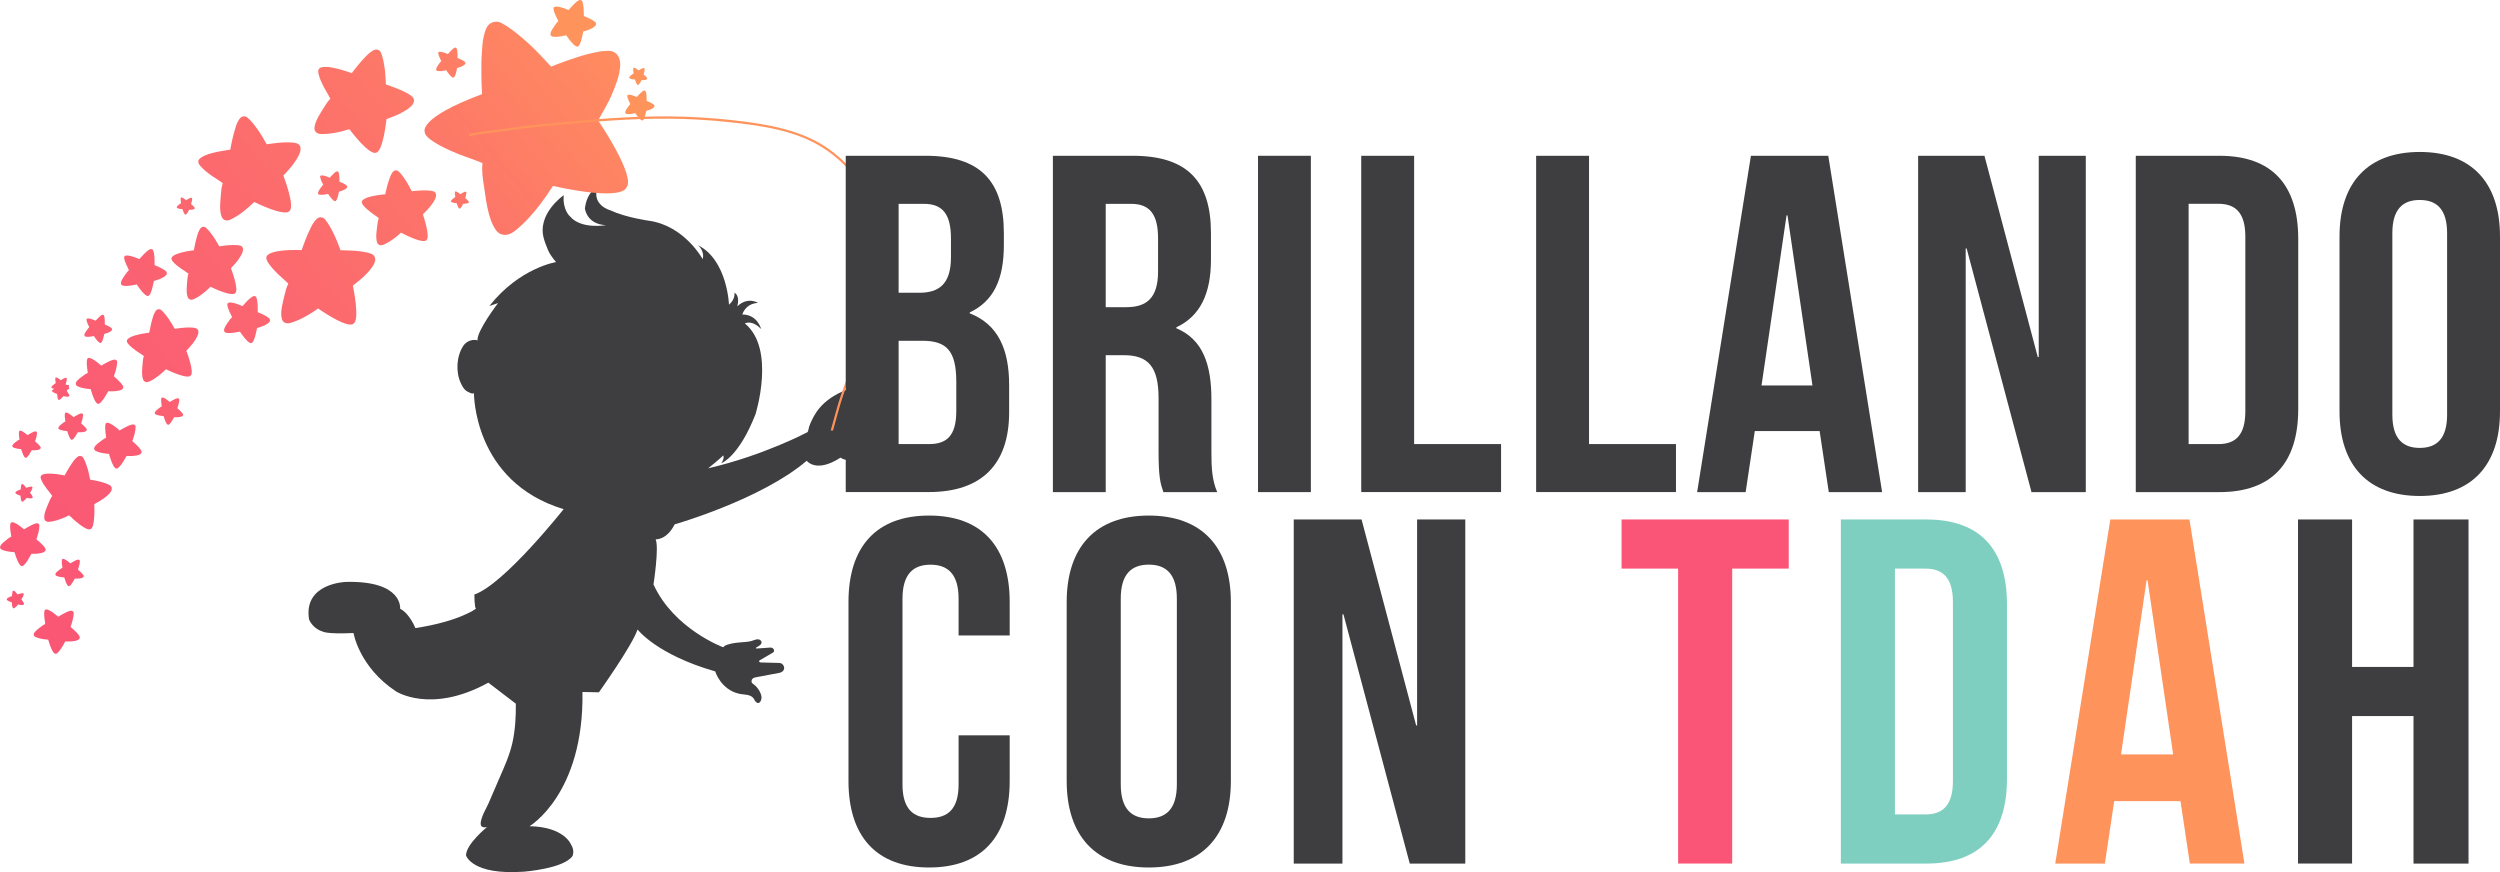 <?xml version="1.0" encoding="utf-8"?>
<!-- Generator: Adobe Illustrator 23.0.0, SVG Export Plug-In . SVG Version: 6.00 Build 0)  -->
<svg version="1.1" id="Capa_1" xmlns="http://www.w3.org/2000/svg" xmlns:xlink="http://www.w3.org/1999/xlink" x="0px" y="0px"
	 viewBox="0 0 445.68 155.46" style="enable-background:new 0 0 445.68 155.46;" xml:space="preserve">
<style type="text/css">
	.st0{fill:#FF935C;}
	.st1{fill:#3E3D40;}
	.st2{fill:url(#SVGID_1_);}
	.st3{fill:url(#SVGID_2_);}
	.st4{fill:url(#SVGID_3_);}
	.st5{fill:url(#SVGID_4_);}
	.st6{fill:url(#SVGID_5_);}
	.st7{fill:url(#SVGID_6_);}
	.st8{fill:url(#SVGID_7_);}
	.st9{fill:url(#SVGID_8_);}
	.st10{fill:url(#SVGID_9_);}
	.st11{fill:url(#SVGID_10_);}
	.st12{fill:url(#SVGID_11_);}
	.st13{fill:url(#SVGID_12_);}
	.st14{fill:url(#SVGID_13_);}
	.st15{fill:url(#SVGID_14_);}
	.st16{fill:url(#SVGID_15_);}
	.st17{fill:url(#SVGID_16_);}
	.st18{fill:url(#SVGID_17_);}
	.st19{fill:url(#SVGID_18_);}
	.st20{fill:url(#SVGID_19_);}
	.st21{fill:url(#SVGID_20_);}
	.st22{fill:url(#SVGID_21_);}
	.st23{fill:url(#SVGID_22_);}
	.st24{fill:url(#SVGID_23_);}
	.st25{fill:url(#SVGID_24_);}
	.st26{fill:url(#SVGID_25_);}
	.st27{fill:url(#SVGID_26_);}
	.st28{fill:#FA5477;}
	.st29{fill:#7ECFC0;}
</style>
<g>
	<path class="st0" d="M113.86,12.56c0.03-0.02,0.05-0.03,0.08-0.05c0.06-0.04,0.13-0.08,0.19-0.12c0.08-0.05,0.17-0.1,0.25-0.14
		c0.08-0.04,0.16-0.08,0.25-0.1c0.07-0.02,0.16-0.05,0.23,0c0.04,0.03,0.07,0.08,0.07,0.13c0,0.15-0.02,0.29-0.05,0.43
		c-0.01,0.04-0.02,0.09-0.03,0.13c-0.03,0.12-0.07,0.25-0.11,0.37c0,0.01-0.02,0.05-0.02,0.05c0.02,0.02,0.05,0.04,0.07,0.06
		c0.06,0.05,0.11,0.09,0.17,0.14c0.07,0.06,0.14,0.12,0.2,0.19c0.07,0.07,0.14,0.15,0.19,0.23c0.01,0.02,0.02,0.05,0.03,0.08
		c0.01,0.09-0.06,0.16-0.13,0.2c-0.07,0.03-0.15,0.06-0.22,0.07c-0.08,0.02-0.17,0.03-0.25,0.04c-0.12,0.01-0.24,0.01-0.35,0.01
		c-0.02,0-0.03,0-0.05,0c0,0-0.46,0.94-0.68,0.87c0,0-0.19,0.06-0.51-0.97c-0.11,0-0.22-0.01-0.33-0.03
		c-0.19-0.03-0.37-0.07-0.55-0.14c-0.1-0.04-0.17-0.14-0.12-0.25c0.05-0.11,0.14-0.2,0.23-0.28c0.08-0.07,0.17-0.14,0.26-0.21
		c0.09-0.07,0.18-0.14,0.28-0.19c0.01,0-0.05-0.35-0.06-0.37c-0.02-0.16-0.04-0.32-0.02-0.48c0-0.04,0.02-0.11,0.06-0.14
		C112.94,12.09,113.07,11.89,113.86,12.56z"/>
	<path class="st0" d="M101.37,1.79c0.05-0.06,0.1-0.12,0.16-0.19c0.13-0.15,0.26-0.29,0.39-0.44c0.17-0.18,0.34-0.36,0.52-0.53
		c0.17-0.15,0.34-0.33,0.53-0.45c0.16-0.1,0.37-0.24,0.57-0.17c0.12,0.04,0.23,0.14,0.28,0.26c0.12,0.36,0.17,0.73,0.21,1.11
		c0.01,0.11,0.02,0.23,0.03,0.34c0.02,0.33,0.02,0.66,0.02,1c0,0.01-0.01,0.13,0,0.14c0.07,0.03,0.15,0.06,0.22,0.09
		c0.18,0.07,0.36,0.15,0.53,0.23c0.22,0.1,0.43,0.2,0.64,0.32c0.22,0.13,0.45,0.26,0.64,0.43c0.05,0.05,0.09,0.1,0.12,0.16
		c0.1,0.22-0.02,0.44-0.18,0.59c-0.15,0.14-0.32,0.25-0.5,0.35c-0.19,0.1-0.39,0.2-0.6,0.28c-0.28,0.11-0.58,0.2-0.87,0.29
		c-0.04,0.01-0.08,0.03-0.12,0.04c0,0-0.42,2.69-1.02,2.66c0,0-0.43,0.29-2.01-2.01c-0.28,0.07-0.56,0.13-0.84,0.18
		c-0.49,0.08-0.98,0.13-1.47,0.08c-0.29-0.03-0.52-0.22-0.49-0.52c0.04-0.31,0.2-0.62,0.36-0.88c0.15-0.24,0.32-0.47,0.48-0.71
		c0.17-0.24,0.34-0.49,0.56-0.68c0.02-0.01-0.4-0.83-0.43-0.89c-0.17-0.37-0.34-0.76-0.41-1.16c-0.02-0.1-0.05-0.3,0.04-0.38
		C98.73,1.34,98.89,0.75,101.37,1.79z"/>
	<path class="st1" d="M98.83,46.36c0.04,0.05,0.08,0.09,0.12,0.14c0.03,0.03,0.16,0.22,0.2,0.22c0,0-6.52,1-11.91,7.83l1.55-0.52
		c0,0-3.85,5-3.67,6.72c-0.02-0.23-0.8-0.14-0.9-0.13c-0.67,0.1-1.26,0.47-1.63,1.04c-1.22,1.86-1.38,4.63-0.44,6.64
		c0.21,0.46,0.49,0.99,0.91,1.34c0.16,0.13,1.42,0.85,1.43,0.35c0,0-0.2,15.88,15.99,20.78c0,0-10.59,13.38-15.91,15.22
		c0,0,0,2.26,0.27,2.53c0,0-2.95,2.26-10.79,3.45c0,0-1-2.57-2.72-3.45c0,0,0.57-5.02-9.65-4.78c0,0-7.66,0.19-6.58,6.7
		c0,0,0.61,1.61,2.41,2.14c0,0,0.57,0.5,5.51,0.27c0,0,1,6.05,7.54,10.38c0,0,6.2,4.13,16.5-1.53l4.9,3.75
		c0.02,2.3-0.1,4.62-0.59,6.87c-0.49,2.24-1.43,4.33-2.35,6.42c-0.64,1.46-1.27,2.92-1.89,4.39c-0.37,0.86-0.89,1.66-1.19,2.56
		c-0.37,1.11-0.54,2.06,1.04,1.74c0.19-0.04-0.19,0.04-0.19,0.04s-3.71,3.02-3.71,5.02c0,0,1,3.56,10.29,2.91
		c0,0,7.12-0.53,8.69-2.79c0,0,0.46-0.96-0.27-2.07c0,0-1.19-3.14-7.39-3.25c0,0,9.72-5.72,9.44-23.93l2.93,0.06
		c0,0,5.97-8.38,6.89-11.2c0,0,3.39,4.48,13.84,7.47c0,0,0.98,3.22,4.23,3.98c0.96,0.23,2.24,0.02,2.74,1.05
		c0.38,0.77,1.04,0.91,1.27-0.14c0.09-0.39-0.1-0.88-0.26-1.22c-0.2-0.43-0.52-0.83-0.86-1.15c-0.28-0.26-0.73-0.41-0.63-0.87
		c0.09-0.43,0.39-0.53,0.77-0.6l4.25-0.8c0,0,0.86-0.19,0.78-0.94c0,0-0.08-0.86-1.03-0.82l-3.14-0.08c0,0-0.63-0.15-0.08-0.44
		l2.13-1.25c0,0,0.52-0.19,0.25-0.67c-0.22-0.4-0.71-0.29-1.09-0.26c-0.42,0.03-0.85,0.06-1.28,0.09c-0.11,0.01-0.22,0.01-0.33,0.02
		c0,0-0.98,0.13-0.17-0.29c0.25-0.13,0.55-0.32,0.67-0.58c0.15-0.32-0.12-0.67-0.44-0.73c-0.46-0.09-0.92,0.18-1.34,0.29
		c-0.61,0.15-1.22,0.18-1.84,0.23c-0.8,0.06-1.64,0.16-2.4,0.41c-0.17,0.06-0.34,0.12-0.49,0.21c-0.03,0.02-0.3,0.25-0.29,0.26
		c0,0-8.79-3.24-12.42-11.2c0,0,1.03-6.62,0.38-8.04c0,0,1.97,0.17,3.39-2.67c0,0,15.39-4.39,23.55-11.34c0,0,1.65,2.28,6.01-0.55
		c0.01,0,0.45,0.23,0.49,0.25c1.03,0.43,1.86-0.08,2.64-0.74c1-0.85,1.9-1.95,2.36-3.19c0.13-0.37,0.2-0.98-0.07-1.32
		c-0.13-0.16-0.31-0.3-0.5-0.38c-0.21-0.09-0.79-0.18-0.98-0.03c0,0,3.94-3.12,0.75-4.25c0.09,0.03,0.37-0.17,0.44-0.21
		c0.32-0.18,0.65-0.37,0.94-0.59c0.4-0.3,0.98-1.04,0.68-1.56c-0.71-1.25-2.4-1.02-3.58-0.77c-1,0.21-1.91,0.6-2.83,1.01
		c-0.03,0.01-0.05,0.02-0.08,0.03c-1.79,0.81-3.38,1.94-4.51,3.57c-0.37,0.54-0.69,1.12-0.96,1.72c-0.14,0.31-0.27,0.63-0.38,0.96
		c-0.05,0.14-0.17,0.9-0.28,0.95c0,0-7.73,4.13-17.72,6.45c0,0,1.97-1.57,2.7-2.3c0,0,0.27,0.5-0.35,1.4c0,0,3.1-1.09,6.09-8.73
		c0,0,3.68-11.66-1.89-16.19c0,0,1.18-0.76,2.9,0.99c0,0-0.65-2.6-3.35-2.59c0,0,0.48-1.95,2.8-2.07c0,0-1.81-1.18-3.71,0.62
		c0,0,0.59-1.8-0.5-2.45c0,0,0.23,1.13-0.97,2.15c0,0-0.28-7.94-5.5-10.59c0,0,1.21,1.03,0.81,2.47c0,0-3.22-5.93-9.53-6.84
		c0,0-4.09-0.54-6.97-1.88c0,0-3.33-0.88-2.26-4.1c0,0-1.82,0.63-2.24,3.77c0,0,0.29,2.85,3.77,2.99c0,0-4.42,0.8-6.41-1.55
		c0,0-1.36-1.11-1.13-3.79c0,0-4.92,3.37-3.5,7.89c0.08,0.3,0.19,0.59,0.3,0.89c0.24,0.64,0.48,1.28,0.85,1.85
		c0.17,0.26,0.34,0.51,0.53,0.75C98.71,46.23,98.77,46.3,98.83,46.36z"/>
	<g>
		<linearGradient id="SVGID_1_" gradientUnits="userSpaceOnUse" x1="107.585" y1="-11.889" x2="-44.705" y2="115.388">
			<stop  offset="0" style="stop-color:#FF935C"/>
			<stop  offset="0.032" style="stop-color:#FF8F5E"/>
			<stop  offset="0.257" style="stop-color:#FD7569"/>
			<stop  offset="0.49" style="stop-color:#FB6371"/>
			<stop  offset="0.732" style="stop-color:#FA5875"/>
			<stop  offset="1" style="stop-color:#FA5477"/>
		</linearGradient>
		<path class="st2" d="M78.06,12.67c0.32,0.03,0.63,0.01,0.94-0.04c0.18-0.03,0.36-0.07,0.54-0.11c1,1.48,1.28,1.3,1.28,1.3
			c0.38,0.02,0.67-1.7,0.67-1.7c0.03-0.01,0.05-0.02,0.08-0.02c0.19-0.06,0.38-0.11,0.56-0.18c0.13-0.05,0.26-0.12,0.38-0.18
			c0.12-0.06,0.23-0.13,0.32-0.22c0.1-0.09,0.18-0.24,0.12-0.38c-0.02-0.04-0.04-0.08-0.08-0.11c-0.12-0.11-0.27-0.2-0.41-0.28
			c-0.13-0.08-0.27-0.14-0.41-0.21c-0.11-0.05-0.23-0.1-0.34-0.15c-0.05-0.02-0.09-0.04-0.14-0.06c0,0,0-0.08,0-0.09
			c0-0.21,0.01-0.43,0-0.64c0-0.07-0.01-0.15-0.02-0.22c-0.02-0.24-0.05-0.48-0.13-0.71c-0.03-0.08-0.1-0.14-0.17-0.17
			c-0.13-0.04-0.26,0.04-0.37,0.11c-0.13,0.08-0.24,0.19-0.34,0.29c-0.12,0.1-0.23,0.22-0.34,0.34c-0.09,0.09-0.17,0.18-0.25,0.28
			c-0.03,0.04-0.07,0.08-0.1,0.12c-1.58-0.68-1.69-0.31-1.69-0.31c-0.05,0.06-0.04,0.18-0.02,0.25c0.04,0.26,0.15,0.51,0.26,0.75
			c0.02,0.04,0.28,0.56,0.27,0.57c-0.14,0.12-0.26,0.28-0.37,0.43c-0.1,0.15-0.21,0.29-0.31,0.45c-0.1,0.17-0.21,0.36-0.24,0.56
			C77.73,12.53,77.87,12.65,78.06,12.67z"/>
		<linearGradient id="SVGID_2_" gradientUnits="userSpaceOnUse" x1="115.097" y1="-2.898" x2="-37.187" y2="124.373">
			<stop  offset="0" style="stop-color:#FF935C"/>
			<stop  offset="0.032" style="stop-color:#FF8F5E"/>
			<stop  offset="0.257" style="stop-color:#FD7569"/>
			<stop  offset="0.49" style="stop-color:#FB6371"/>
			<stop  offset="0.732" style="stop-color:#FA5875"/>
			<stop  offset="1" style="stop-color:#FA5477"/>
		</linearGradient>
		<path class="st3" d="M47.99,56.75c-0.19-0.18-0.42-0.31-0.64-0.44c-0.21-0.12-0.43-0.22-0.64-0.33c-0.18-0.08-0.35-0.16-0.53-0.23
			c-0.07-0.03-0.15-0.06-0.23-0.09c-0.01,0,0-0.12,0-0.14c0-0.33,0.01-0.67-0.01-1c0-0.12-0.02-0.23-0.02-0.35
			c-0.04-0.38-0.08-0.76-0.2-1.12c-0.04-0.12-0.15-0.22-0.27-0.26c-0.2-0.07-0.41,0.07-0.58,0.17c-0.2,0.12-0.37,0.3-0.54,0.45
			c-0.19,0.16-0.36,0.35-0.53,0.53c-0.14,0.14-0.27,0.29-0.4,0.44c-0.05,0.06-0.11,0.12-0.16,0.19c-2.49-1.07-2.66-0.48-2.66-0.48
			c-0.08,0.09-0.06,0.28-0.04,0.39c0.07,0.4,0.24,0.8,0.41,1.18c0.03,0.06,0.44,0.88,0.42,0.89c-0.23,0.19-0.4,0.44-0.57,0.68
			c-0.16,0.23-0.34,0.46-0.49,0.71c-0.17,0.26-0.33,0.57-0.37,0.88c-0.04,0.3,0.19,0.5,0.49,0.53c0.5,0.05,0.99,0.01,1.48-0.07
			c0.28-0.04,0.57-0.1,0.85-0.17c1.57,2.33,2.01,2.05,2.01,2.05c0.6,0.03,1.05-2.68,1.05-2.68c0.04-0.01,0.08-0.02,0.12-0.04
			c0.29-0.09,0.59-0.17,0.88-0.29c0.21-0.08,0.4-0.18,0.6-0.28c0.18-0.09,0.35-0.21,0.5-0.35c0.16-0.15,0.29-0.37,0.19-0.59
			C48.08,56.85,48.04,56.79,47.99,56.75z"/>
		<linearGradient id="SVGID_3_" gradientUnits="userSpaceOnUse" x1="103.421" y1="-16.875" x2="-48.868" y2="110.401">
			<stop  offset="0" style="stop-color:#FF935C"/>
			<stop  offset="0.032" style="stop-color:#FF8F5E"/>
			<stop  offset="0.257" style="stop-color:#FD7569"/>
			<stop  offset="0.49" style="stop-color:#FB6371"/>
			<stop  offset="0.732" style="stop-color:#FA5875"/>
			<stop  offset="1" style="stop-color:#FA5477"/>
		</linearGradient>
		<path class="st4" d="M22.04,50.95c0.5,0.05,0.99,0.01,1.48-0.07c0.28-0.04,0.57-0.1,0.85-0.17c1.57,2.33,2.01,2.05,2.01,2.05
			c0.6,0.03,1.05-2.67,1.05-2.67c0.04-0.01,0.08-0.02,0.12-0.04c0.29-0.09,0.59-0.17,0.88-0.29c0.21-0.08,0.4-0.18,0.6-0.28
			c0.18-0.09,0.35-0.21,0.5-0.35c0.16-0.15,0.29-0.37,0.19-0.6c-0.03-0.06-0.07-0.12-0.12-0.17c-0.19-0.18-0.42-0.31-0.64-0.44
			c-0.21-0.12-0.42-0.22-0.64-0.33c-0.18-0.08-0.35-0.16-0.53-0.23c-0.07-0.03-0.15-0.06-0.23-0.09c-0.01,0,0-0.12,0-0.13
			c0-0.33,0.01-0.67-0.01-1c0-0.11-0.02-0.23-0.02-0.35c-0.04-0.38-0.08-0.75-0.2-1.12c-0.04-0.12-0.15-0.22-0.27-0.26
			c-0.2-0.07-0.41,0.07-0.58,0.17c-0.2,0.12-0.37,0.3-0.54,0.45c-0.19,0.16-0.36,0.35-0.53,0.53c-0.14,0.14-0.27,0.29-0.4,0.44
			c-0.05,0.06-0.11,0.12-0.16,0.19c-2.49-1.07-2.66-0.48-2.66-0.48c-0.08,0.09-0.06,0.28-0.04,0.39c0.07,0.4,0.24,0.8,0.41,1.18
			c0.03,0.06,0.44,0.88,0.42,0.89c-0.23,0.19-0.41,0.44-0.57,0.68c-0.16,0.23-0.34,0.46-0.49,0.71c-0.16,0.27-0.33,0.57-0.37,0.88
			C21.52,50.73,21.75,50.92,22.04,50.95z"/>
		<linearGradient id="SVGID_4_" gradientUnits="userSpaceOnUse" x1="109.784" y1="-9.263" x2="-42.509" y2="118.016">
			<stop  offset="0" style="stop-color:#FF935C"/>
			<stop  offset="0.032" style="stop-color:#FF8F5E"/>
			<stop  offset="0.257" style="stop-color:#FD7569"/>
			<stop  offset="0.49" style="stop-color:#FB6371"/>
			<stop  offset="0.732" style="stop-color:#FA5875"/>
			<stop  offset="1" style="stop-color:#FA5477"/>
		</linearGradient>
		<path class="st5" d="M56.93,33.83c-0.1,0.17-0.21,0.36-0.24,0.56c-0.02,0.19,0.12,0.31,0.31,0.33c0.32,0.03,0.63,0,0.94-0.05
			c0.18-0.03,0.36-0.06,0.54-0.11c1,1.48,1.28,1.3,1.28,1.3c0.38,0.02,0.67-1.7,0.67-1.7c0.03-0.01,0.05-0.02,0.08-0.02
			c0.19-0.06,0.38-0.11,0.56-0.18c0.13-0.05,0.26-0.11,0.38-0.18c0.12-0.06,0.22-0.13,0.32-0.22c0.1-0.09,0.18-0.24,0.12-0.38
			c-0.02-0.04-0.04-0.07-0.08-0.1c-0.12-0.11-0.27-0.2-0.41-0.28c-0.13-0.08-0.27-0.14-0.41-0.21c-0.11-0.05-0.23-0.1-0.34-0.15
			c-0.05-0.02-0.1-0.04-0.14-0.06c0,0,0-0.08,0-0.09c0-0.21,0-0.43,0-0.64c0-0.07-0.01-0.15-0.02-0.22
			c-0.02-0.24-0.05-0.48-0.13-0.71c-0.03-0.08-0.1-0.14-0.17-0.17c-0.13-0.04-0.26,0.04-0.37,0.11c-0.13,0.08-0.23,0.19-0.34,0.29
			c-0.12,0.1-0.23,0.22-0.33,0.33c-0.09,0.09-0.17,0.19-0.25,0.28c-0.03,0.04-0.07,0.08-0.1,0.12c-1.58-0.68-1.69-0.31-1.69-0.31
			c-0.05,0.06-0.04,0.18-0.02,0.25c0.04,0.26,0.15,0.51,0.26,0.75c0.02,0.04,0.28,0.56,0.27,0.57c-0.15,0.12-0.26,0.28-0.36,0.43
			C57.14,33.53,57.03,33.68,56.93,33.83z"/>
		<linearGradient id="SVGID_5_" gradientUnits="userSpaceOnUse" x1="120.346" y1="3.377" x2="-31.947" y2="130.655">
			<stop  offset="0" style="stop-color:#FF935C"/>
			<stop  offset="0.032" style="stop-color:#FF8F5E"/>
			<stop  offset="0.257" style="stop-color:#FD7569"/>
			<stop  offset="0.49" style="stop-color:#FB6371"/>
			<stop  offset="0.732" style="stop-color:#FA5875"/>
			<stop  offset="1" style="stop-color:#FA5477"/>
		</linearGradient>
		<path class="st6" d="M83.37,35.7c-0.06-0.07-0.13-0.13-0.2-0.19c-0.05-0.05-0.11-0.1-0.17-0.14c-0.02-0.02-0.05-0.04-0.07-0.06
			c0,0,0.01-0.04,0.02-0.05c0.04-0.12,0.08-0.24,0.11-0.37c0.01-0.04,0.02-0.09,0.03-0.13c0.03-0.14,0.05-0.29,0.05-0.43
			c0-0.05-0.03-0.1-0.07-0.13c-0.07-0.05-0.16-0.02-0.23,0c-0.09,0.02-0.17,0.07-0.25,0.11c-0.08,0.04-0.17,0.09-0.25,0.14
			c-0.06,0.04-0.13,0.08-0.19,0.12c-0.03,0.02-0.05,0.03-0.08,0.05c-0.8-0.67-0.92-0.47-0.92-0.47c-0.04,0.02-0.05,0.1-0.06,0.14
			c-0.02,0.15,0,0.32,0.02,0.47c0,0.02,0.07,0.37,0.06,0.37c-0.11,0.05-0.2,0.12-0.28,0.19c-0.09,0.07-0.17,0.13-0.26,0.21
			c-0.09,0.08-0.18,0.17-0.23,0.28c-0.05,0.11,0.02,0.2,0.12,0.24c0.18,0.07,0.36,0.11,0.55,0.14c0.11,0.01,0.22,0.02,0.33,0.03
			c0.32,1.03,0.51,0.97,0.51,0.97c0.21,0.08,0.68-0.87,0.68-0.87c0.02,0,0.03,0,0.05,0c0.12,0,0.24,0,0.35-0.01
			c0.09-0.01,0.17-0.02,0.25-0.04c0.08-0.01,0.15-0.04,0.22-0.07c0.07-0.04,0.15-0.11,0.13-0.2c0-0.03-0.01-0.05-0.03-0.08
			C83.51,35.85,83.44,35.77,83.37,35.7z"/>
		<linearGradient id="SVGID_6_" gradientUnits="userSpaceOnUse" x1="100.778" y1="-20.023" x2="-51.497" y2="107.24">
			<stop  offset="0" style="stop-color:#FF935C"/>
			<stop  offset="0.032" style="stop-color:#FF8F5E"/>
			<stop  offset="0.257" style="stop-color:#FD7569"/>
			<stop  offset="0.49" style="stop-color:#FB6371"/>
			<stop  offset="0.732" style="stop-color:#FA5875"/>
			<stop  offset="1" style="stop-color:#FA5477"/>
		</linearGradient>
		<path class="st7" d="M31.65,37.12c0.18,0.07,0.36,0.11,0.55,0.14c0.11,0.02,0.22,0.02,0.33,0.03c0.32,1.03,0.51,0.97,0.51,0.97
			c0.22,0.08,0.68-0.86,0.68-0.86c0.02,0,0.03,0,0.05,0c0.11,0,0.23,0,0.35-0.01c0.09-0.01,0.17-0.02,0.25-0.04
			c0.08-0.01,0.15-0.04,0.22-0.07c0.08-0.04,0.15-0.1,0.13-0.2c0-0.03-0.01-0.05-0.03-0.07c-0.05-0.08-0.12-0.16-0.19-0.23
			c-0.06-0.07-0.13-0.13-0.2-0.19c-0.06-0.05-0.11-0.1-0.17-0.15c-0.02-0.02-0.05-0.04-0.07-0.06c0,0,0.01-0.05,0.01-0.05
			c0.04-0.12,0.08-0.24,0.11-0.37c0.01-0.04,0.02-0.09,0.03-0.13c0.03-0.14,0.05-0.29,0.05-0.43c0-0.05-0.03-0.1-0.07-0.13
			c-0.07-0.05-0.16-0.02-0.23,0c-0.09,0.02-0.17,0.07-0.25,0.11c-0.08,0.04-0.17,0.09-0.25,0.14c-0.06,0.04-0.13,0.08-0.19,0.12
			c-0.03,0.02-0.05,0.03-0.08,0.05c-0.8-0.67-0.92-0.47-0.92-0.47c-0.04,0.02-0.05,0.1-0.06,0.14c-0.02,0.16,0,0.32,0.02,0.48
			c0,0.02,0.06,0.37,0.06,0.37c-0.1,0.05-0.2,0.12-0.28,0.19c-0.09,0.07-0.17,0.13-0.26,0.21c-0.09,0.08-0.18,0.17-0.23,0.28
			C31.48,36.99,31.55,37.08,31.65,37.12z"/>
		<linearGradient id="SVGID_7_" gradientUnits="userSpaceOnUse" x1="105.097" y1="-14.861" x2="-47.184" y2="112.408">
			<stop  offset="0" style="stop-color:#FF935C"/>
			<stop  offset="0.032" style="stop-color:#FF8F5E"/>
			<stop  offset="0.257" style="stop-color:#FD7569"/>
			<stop  offset="0.49" style="stop-color:#FB6371"/>
			<stop  offset="0.732" style="stop-color:#FA5875"/>
			<stop  offset="1" style="stop-color:#FA5477"/>
		</linearGradient>
		<path class="st8" d="M15.33,60.03c0.3,0.03,0.59,0.01,0.89-0.03c0.17-0.03,0.34-0.06,0.51-0.1c0.93,1.41,1.2,1.24,1.2,1.24
			c0.36,0.02,0.65-1.6,0.65-1.6c0.03-0.01,0.05-0.02,0.07-0.02c0.18-0.05,0.36-0.1,0.53-0.17c0.12-0.05,0.24-0.11,0.36-0.17
			c0.11-0.05,0.21-0.12,0.3-0.21c0.1-0.09,0.17-0.22,0.12-0.36c-0.02-0.04-0.04-0.07-0.07-0.1c-0.11-0.11-0.25-0.19-0.38-0.27
			c-0.12-0.07-0.26-0.13-0.38-0.2c-0.11-0.05-0.21-0.1-0.32-0.14c-0.04-0.02-0.09-0.04-0.13-0.06c0,0,0-0.07,0-0.08
			c0-0.2,0.01-0.4,0-0.6c0-0.07-0.01-0.14-0.01-0.21c-0.02-0.23-0.05-0.46-0.12-0.67c-0.02-0.08-0.09-0.13-0.16-0.16
			c-0.12-0.04-0.25,0.04-0.35,0.1c-0.12,0.07-0.22,0.18-0.33,0.27c-0.11,0.1-0.22,0.21-0.32,0.31c-0.08,0.08-0.17,0.17-0.24,0.26
			c-0.03,0.04-0.07,0.07-0.1,0.11c-1.49-0.66-1.59-0.31-1.59-0.31c-0.05,0.05-0.04,0.17-0.03,0.23c0.04,0.24,0.14,0.48,0.24,0.71
			c0.02,0.04,0.26,0.53,0.25,0.54c-0.14,0.12-0.25,0.26-0.35,0.41c-0.1,0.14-0.2,0.28-0.3,0.42c-0.1,0.16-0.2,0.34-0.23,0.53
			C15.02,59.89,15.16,60.01,15.33,60.03z"/>
		<linearGradient id="SVGID_8_" gradientUnits="userSpaceOnUse" x1="117.478" y1="-0.053" x2="-34.808" y2="127.22">
			<stop  offset="0" style="stop-color:#FF935C"/>
			<stop  offset="0.032" style="stop-color:#FF8F5E"/>
			<stop  offset="0.257" style="stop-color:#FD7569"/>
			<stop  offset="0.49" style="stop-color:#FB6371"/>
			<stop  offset="0.732" style="stop-color:#FA5875"/>
			<stop  offset="1" style="stop-color:#FA5477"/>
		</linearGradient>
		<path class="st9" d="M32.29,73.4c-0.1-0.11-0.2-0.2-0.31-0.3c-0.08-0.08-0.17-0.16-0.26-0.23c-0.04-0.03-0.08-0.06-0.11-0.09
			c0,0,0.02-0.07,0.03-0.08c0.06-0.19,0.13-0.38,0.18-0.58c0.02-0.07,0.03-0.13,0.05-0.2c0.05-0.22,0.09-0.45,0.09-0.68
			c0-0.08-0.05-0.16-0.11-0.2c-0.11-0.08-0.25-0.03-0.36-0.01c-0.14,0.03-0.26,0.1-0.39,0.16c-0.14,0.06-0.27,0.13-0.4,0.21
			c-0.1,0.06-0.21,0.12-0.31,0.18c-0.04,0.03-0.08,0.05-0.13,0.08c-1.23-1.07-1.43-0.76-1.43-0.76c-0.06,0.03-0.09,0.15-0.09,0.21
			c-0.03,0.24-0.01,0.5,0.02,0.75c0,0.04,0.09,0.58,0.08,0.59c-0.17,0.07-0.31,0.18-0.45,0.29c-0.14,0.11-0.28,0.21-0.41,0.32
			c-0.14,0.12-0.29,0.27-0.37,0.44c-0.08,0.17,0.02,0.32,0.18,0.39c0.28,0.12,0.56,0.19,0.86,0.23c0.17,0.03,0.35,0.05,0.52,0.06
			c0.47,1.62,0.78,1.54,0.78,1.54c0.34,0.13,1.09-1.34,1.09-1.34c0.03,0,0.05,0,0.08,0c0.18,0,0.37,0.01,0.56,0
			c0.13-0.01,0.26-0.03,0.4-0.05c0.12-0.02,0.24-0.05,0.35-0.11c0.12-0.06,0.23-0.16,0.22-0.31c0-0.04-0.02-0.08-0.04-0.12
			C32.5,73.63,32.39,73.51,32.29,73.4z"/>
		<linearGradient id="SVGID_9_" gradientUnits="userSpaceOnUse" x1="111.744" y1="-6.913" x2="-40.541" y2="120.36">
			<stop  offset="0" style="stop-color:#FF935C"/>
			<stop  offset="0.032" style="stop-color:#FF8F5E"/>
			<stop  offset="0.257" style="stop-color:#FD7569"/>
			<stop  offset="0.49" style="stop-color:#FB6371"/>
			<stop  offset="0.732" style="stop-color:#FA5875"/>
			<stop  offset="1" style="stop-color:#FA5477"/>
		</linearGradient>
		<path class="st10" d="M11.65,73.58c-0.07,0.04-0.09,0.15-0.09,0.21c-0.03,0.24-0.01,0.5,0.02,0.75c0.01,0.04,0.09,0.59,0.08,0.59
			c-0.17,0.07-0.31,0.18-0.45,0.29c-0.14,0.11-0.28,0.2-0.41,0.32c-0.14,0.12-0.29,0.27-0.37,0.44c-0.08,0.17,0.02,0.32,0.18,0.39
			c0.28,0.12,0.56,0.18,0.86,0.23c0.17,0.03,0.34,0.05,0.52,0.06c0.47,1.62,0.78,1.54,0.78,1.54c0.34,0.13,1.09-1.34,1.09-1.34
			c0.02,0,0.05,0,0.08,0c0.18,0,0.37,0.01,0.56,0c0.13-0.01,0.26-0.03,0.4-0.05c0.12-0.02,0.24-0.05,0.35-0.11
			c0.12-0.06,0.23-0.16,0.22-0.31c-0.01-0.04-0.02-0.08-0.04-0.12c-0.08-0.14-0.18-0.25-0.29-0.37c-0.1-0.11-0.2-0.2-0.31-0.3
			c-0.08-0.08-0.18-0.16-0.26-0.23c-0.04-0.03-0.07-0.06-0.11-0.09c0,0,0.02-0.07,0.03-0.08c0.06-0.19,0.13-0.38,0.18-0.58
			c0.02-0.07,0.03-0.13,0.05-0.2c0.05-0.22,0.09-0.45,0.09-0.68c0-0.08-0.05-0.16-0.11-0.2c-0.11-0.07-0.25-0.03-0.36-0.01
			c-0.14,0.03-0.27,0.1-0.39,0.16c-0.14,0.06-0.27,0.13-0.4,0.21c-0.11,0.06-0.21,0.12-0.31,0.18c-0.04,0.02-0.08,0.05-0.12,0.08
			C11.85,73.28,11.65,73.58,11.65,73.58z"/>
		<linearGradient id="SVGID_10_" gradientUnits="userSpaceOnUse" x1="109.958" y1="-9.053" x2="-42.33" y2="118.222">
			<stop  offset="0" style="stop-color:#FF935C"/>
			<stop  offset="0.032" style="stop-color:#FF8F5E"/>
			<stop  offset="0.257" style="stop-color:#FD7569"/>
			<stop  offset="0.49" style="stop-color:#FB6371"/>
			<stop  offset="0.732" style="stop-color:#FA5875"/>
			<stop  offset="1" style="stop-color:#FA5477"/>
		</linearGradient>
		<path class="st11" d="M2.4,79.78c0.28,0.12,0.56,0.19,0.86,0.23c0.17,0.03,0.34,0.05,0.52,0.06c0.47,1.62,0.78,1.54,0.78,1.54
			c0.34,0.13,1.09-1.34,1.09-1.34c0.02,0,0.05,0,0.08,0c0.19,0,0.37,0.01,0.56,0c0.13-0.01,0.27-0.03,0.4-0.05
			c0.12-0.02,0.24-0.05,0.35-0.11c0.12-0.06,0.23-0.16,0.22-0.31c0-0.04-0.02-0.08-0.04-0.12c-0.08-0.14-0.18-0.26-0.29-0.37
			c-0.1-0.11-0.2-0.2-0.31-0.3c-0.09-0.08-0.17-0.15-0.26-0.23c-0.04-0.03-0.08-0.06-0.11-0.09c0,0,0.02-0.07,0.03-0.08
			c0.06-0.19,0.13-0.38,0.18-0.58c0.02-0.07,0.03-0.13,0.05-0.2c0.05-0.22,0.09-0.45,0.09-0.68c0-0.08-0.05-0.15-0.11-0.2
			c-0.1-0.08-0.25-0.03-0.36-0.01c-0.13,0.03-0.26,0.1-0.39,0.16c-0.14,0.06-0.27,0.14-0.4,0.21c-0.1,0.06-0.21,0.12-0.31,0.18
			c-0.04,0.03-0.09,0.05-0.13,0.08c-1.23-1.07-1.43-0.76-1.43-0.76c-0.06,0.04-0.09,0.15-0.09,0.21c-0.03,0.24-0.01,0.5,0.02,0.75
			c0,0.04,0.09,0.58,0.08,0.59C3.29,78.42,3.14,78.53,3,78.64c-0.14,0.11-0.28,0.21-0.41,0.32c-0.14,0.12-0.3,0.27-0.38,0.44
			C2.14,79.56,2.24,79.71,2.4,79.78z"/>
		<linearGradient id="SVGID_11_" gradientUnits="userSpaceOnUse" x1="124.35" y1="8.172" x2="-27.934" y2="135.444">
			<stop  offset="0" style="stop-color:#FF935C"/>
			<stop  offset="0.032" style="stop-color:#FF8F5E"/>
			<stop  offset="0.257" style="stop-color:#FD7569"/>
			<stop  offset="0.49" style="stop-color:#FB6371"/>
			<stop  offset="0.732" style="stop-color:#FA5875"/>
			<stop  offset="1" style="stop-color:#FA5477"/>
		</linearGradient>
		<path class="st12" d="M14.57,102.17c-0.1-0.11-0.2-0.21-0.31-0.3c-0.08-0.08-0.17-0.16-0.26-0.23c-0.04-0.03-0.07-0.06-0.11-0.09
			c0,0,0.02-0.07,0.03-0.08c0.06-0.19,0.13-0.38,0.18-0.58c0.02-0.07,0.03-0.13,0.05-0.2c0.05-0.22,0.09-0.45,0.09-0.68
			c0-0.08-0.05-0.15-0.11-0.2c-0.1-0.08-0.25-0.04-0.36-0.01c-0.14,0.03-0.27,0.1-0.39,0.16c-0.14,0.06-0.27,0.14-0.4,0.21
			c-0.1,0.06-0.21,0.12-0.31,0.18c-0.04,0.03-0.08,0.05-0.12,0.08c-1.23-1.07-1.43-0.76-1.43-0.76c-0.06,0.04-0.09,0.15-0.09,0.21
			c-0.03,0.24-0.01,0.5,0.02,0.75c0,0.04,0.09,0.59,0.08,0.59c-0.16,0.07-0.31,0.18-0.45,0.29c-0.14,0.11-0.28,0.21-0.41,0.32
			c-0.14,0.12-0.3,0.27-0.37,0.44c-0.08,0.17,0.02,0.32,0.18,0.39c0.28,0.12,0.56,0.19,0.86,0.23c0.17,0.03,0.34,0.05,0.52,0.06
			c0.47,1.62,0.78,1.54,0.78,1.54c0.34,0.13,1.09-1.34,1.09-1.34c0.02,0,0.05,0,0.08,0c0.18,0,0.37,0.01,0.55-0.01
			c0.13-0.01,0.27-0.03,0.4-0.05c0.12-0.02,0.24-0.05,0.35-0.1c0.12-0.06,0.23-0.16,0.22-0.31c-0.01-0.04-0.02-0.08-0.04-0.12
			C14.79,102.4,14.68,102.28,14.57,102.17z"/>
		<linearGradient id="SVGID_12_" gradientUnits="userSpaceOnUse" x1="128.514" y1="13.154" x2="-23.77" y2="140.426">
			<stop  offset="0" style="stop-color:#FF935C"/>
			<stop  offset="0.032" style="stop-color:#FF8F5E"/>
			<stop  offset="0.257" style="stop-color:#FD7569"/>
			<stop  offset="0.49" style="stop-color:#FB6371"/>
			<stop  offset="0.732" style="stop-color:#FA5875"/>
			<stop  offset="1" style="stop-color:#FA5477"/>
		</linearGradient>
		<path class="st13" d="M13.69,112.79c-0.16-0.17-0.33-0.33-0.5-0.49c-0.14-0.13-0.28-0.25-0.43-0.38c-0.06-0.05-0.12-0.1-0.18-0.15
			c0,0,0.04-0.11,0.04-0.13c0.1-0.31,0.21-0.62,0.29-0.94c0.03-0.11,0.06-0.22,0.08-0.33c0.08-0.36,0.15-0.73,0.15-1.1
			c0-0.13-0.08-0.25-0.18-0.33c-0.17-0.12-0.4-0.06-0.59-0.01c-0.22,0.05-0.43,0.17-0.64,0.26c-0.22,0.1-0.44,0.22-0.65,0.34
			c-0.17,0.09-0.34,0.19-0.5,0.29c-0.07,0.04-0.14,0.08-0.2,0.13c-2-1.74-2.33-1.24-2.33-1.24c-0.1,0.06-0.14,0.25-0.15,0.35
			c-0.06,0.4-0.01,0.82,0.03,1.22c0.01,0.06,0.15,0.95,0.13,0.96c-0.27,0.11-0.51,0.29-0.74,0.47c-0.22,0.17-0.45,0.33-0.66,0.51
			c-0.23,0.2-0.48,0.43-0.61,0.72c-0.13,0.27,0.03,0.52,0.3,0.63c0.45,0.19,0.92,0.3,1.4,0.38c0.28,0.04,0.56,0.07,0.84,0.09
			c0.77,2.64,1.27,2.5,1.27,2.5c0.55,0.21,1.77-2.18,1.77-2.18c0.04,0,0.08,0,0.13,0c0.3,0,0.6,0.01,0.9-0.01
			c0.22-0.01,0.43-0.05,0.64-0.08c0.2-0.03,0.39-0.09,0.57-0.17c0.19-0.09,0.38-0.26,0.35-0.5c-0.01-0.07-0.03-0.13-0.06-0.19
			C14.03,113.17,13.86,112.98,13.69,112.79z"/>
		<linearGradient id="SVGID_13_" gradientUnits="userSpaceOnUse" x1="109.695" y1="-9.368" x2="-42.594" y2="117.908">
			<stop  offset="0" style="stop-color:#FF935C"/>
			<stop  offset="0.032" style="stop-color:#FF8F5E"/>
			<stop  offset="0.257" style="stop-color:#FD7569"/>
			<stop  offset="0.49" style="stop-color:#FB6371"/>
			<stop  offset="0.732" style="stop-color:#FA5875"/>
			<stop  offset="1" style="stop-color:#FA5477"/>
		</linearGradient>
		<path class="st14" d="M13.86,68.88c0.46,0.21,0.94,0.32,1.44,0.4c0.29,0.05,0.58,0.08,0.87,0.1c0.77,2.73,1.28,2.6,1.28,2.6
			c0.56,0.22,1.85-2.23,1.85-2.23c0.04,0,0.09,0,0.13,0c0.31,0.01,0.62,0.02,0.93,0c0.22-0.01,0.44-0.04,0.67-0.08
			c0.2-0.03,0.4-0.08,0.59-0.17c0.2-0.09,0.39-0.27,0.37-0.51c-0.01-0.07-0.03-0.13-0.07-0.2c-0.12-0.23-0.3-0.43-0.48-0.63
			c-0.16-0.18-0.34-0.35-0.51-0.51c-0.14-0.14-0.29-0.26-0.44-0.4c-0.06-0.05-0.13-0.11-0.19-0.16c0-0.01,0.04-0.12,0.04-0.13
			c0.11-0.32,0.22-0.64,0.31-0.96c0.03-0.11,0.06-0.23,0.08-0.34c0.09-0.38,0.16-0.75,0.16-1.14c0-0.13-0.07-0.26-0.18-0.34
			c-0.17-0.13-0.42-0.06-0.6-0.02c-0.23,0.05-0.45,0.17-0.66,0.26c-0.23,0.1-0.45,0.22-0.67,0.34c-0.18,0.09-0.35,0.19-0.52,0.29
			c-0.07,0.04-0.14,0.08-0.21,0.13c-2.05-1.82-2.39-1.31-2.39-1.31c-0.11,0.06-0.15,0.25-0.16,0.36c-0.06,0.41-0.02,0.85,0.02,1.26
			c0.01,0.07,0.14,0.98,0.12,0.99c-0.28,0.11-0.53,0.29-0.77,0.47c-0.23,0.17-0.47,0.34-0.69,0.52c-0.24,0.2-0.5,0.44-0.64,0.73
			C13.43,68.5,13.59,68.76,13.86,68.88z"/>
		<linearGradient id="SVGID_14_" gradientUnits="userSpaceOnUse" x1="116.717" y1="-0.958" x2="-35.565" y2="126.312">
			<stop  offset="0" style="stop-color:#FF935C"/>
			<stop  offset="0.032" style="stop-color:#FF8F5E"/>
			<stop  offset="0.257" style="stop-color:#FD7569"/>
			<stop  offset="0.49" style="stop-color:#FB6371"/>
			<stop  offset="0.732" style="stop-color:#FA5875"/>
			<stop  offset="1" style="stop-color:#FA5477"/>
		</linearGradient>
		<path class="st15" d="M24.73,79.72c-0.16-0.18-0.34-0.35-0.51-0.52c-0.14-0.14-0.29-0.26-0.44-0.39
			c-0.06-0.05-0.13-0.11-0.19-0.16c-0.01,0,0.04-0.12,0.04-0.13c0.11-0.32,0.22-0.64,0.31-0.96c0.03-0.11,0.06-0.23,0.08-0.34
			c0.09-0.37,0.16-0.75,0.16-1.14c0-0.13-0.07-0.26-0.18-0.34c-0.17-0.13-0.41-0.06-0.61-0.02c-0.23,0.05-0.45,0.17-0.66,0.26
			c-0.23,0.1-0.45,0.22-0.67,0.34c-0.18,0.09-0.35,0.19-0.52,0.29c-0.07,0.04-0.14,0.08-0.21,0.13c-2.05-1.82-2.39-1.31-2.39-1.31
			c-0.11,0.06-0.15,0.25-0.16,0.36c-0.06,0.41-0.02,0.85,0.02,1.26c0.01,0.07,0.14,0.98,0.12,0.99c-0.28,0.11-0.53,0.29-0.77,0.47
			c-0.23,0.17-0.47,0.34-0.69,0.52c-0.24,0.2-0.5,0.44-0.64,0.73c-0.13,0.28,0.03,0.54,0.3,0.66c0.46,0.21,0.94,0.32,1.44,0.4
			c0.29,0.05,0.58,0.08,0.87,0.1c0.77,2.73,1.28,2.6,1.28,2.6c0.56,0.22,1.85-2.23,1.85-2.23c0.04,0,0.09,0,0.13,0
			c0.31,0.01,0.62,0.02,0.93,0c0.22-0.01,0.44-0.04,0.67-0.08c0.2-0.03,0.4-0.08,0.59-0.17c0.2-0.09,0.39-0.27,0.37-0.51
			c-0.01-0.07-0.03-0.13-0.07-0.2C25.08,80.12,24.9,79.92,24.73,79.72z"/>
		<linearGradient id="SVGID_15_" gradientUnits="userSpaceOnUse" x1="107.7" y1="-11.747" x2="-44.582" y2="115.522">
			<stop  offset="0" style="stop-color:#FF935C"/>
			<stop  offset="0.032" style="stop-color:#FF8F5E"/>
			<stop  offset="0.257" style="stop-color:#FD7569"/>
			<stop  offset="0.49" style="stop-color:#FB6371"/>
			<stop  offset="0.732" style="stop-color:#FA5875"/>
			<stop  offset="1" style="stop-color:#FA5477"/>
		</linearGradient>
		<path class="st16" d="M9.29,69.21c0.13,0.05,0.27,0.08,0.41,0.1c-0.03,0.02-0.07,0.03-0.1,0.05c-0.11,0.06-0.22,0.13-0.29,0.22
			c-0.07,0.09-0.03,0.2,0.06,0.27c0.16,0.11,0.32,0.19,0.5,0.27c0.1,0.04,0.21,0.08,0.31,0.11c0.07,1.07,0.27,1.06,0.27,1.06
			c0.19,0.13,0.86-0.68,0.86-0.68c0.02,0,0.03,0.01,0.05,0.01c0.11,0.03,0.23,0.06,0.35,0.08c0.08,0.01,0.17,0.02,0.25,0.02
			c0.08,0.01,0.16,0,0.23-0.02c0.08-0.02,0.17-0.07,0.18-0.16c0-0.03,0-0.05-0.01-0.08c-0.03-0.1-0.08-0.18-0.13-0.27
			c-0.04-0.08-0.1-0.16-0.15-0.23c-0.04-0.06-0.09-0.12-0.13-0.18c-0.02-0.02-0.04-0.05-0.06-0.07c0,0,0.02-0.04,0.03-0.04
			c0.05-0.08,0.09-0.16,0.14-0.24c0.06-0.01,0.12-0.03,0.17-0.05c0.08-0.04,0.15-0.11,0.13-0.2c0-0.03-0.01-0.05-0.03-0.07
			c-0.02-0.04-0.06-0.07-0.09-0.11c0.02-0.06,0.06-0.12,0.07-0.19c0.01-0.05-0.01-0.1-0.04-0.14c-0.05-0.06-0.15-0.06-0.22-0.06
			c-0.05,0-0.1,0.02-0.16,0.03c-0.04-0.03-0.08-0.07-0.12-0.1c-0.02-0.02-0.05-0.04-0.07-0.06c0,0,0.01-0.05,0.02-0.05
			c0.04-0.12,0.08-0.24,0.11-0.37c0.01-0.04,0.02-0.09,0.03-0.13c0.03-0.14,0.05-0.29,0.05-0.43c0-0.05-0.03-0.1-0.07-0.13
			c-0.07-0.05-0.16-0.02-0.23,0c-0.09,0.02-0.17,0.07-0.25,0.1c-0.09,0.04-0.17,0.09-0.25,0.14c-0.07,0.04-0.13,0.08-0.19,0.12
			c-0.03,0.02-0.05,0.03-0.08,0.05c-0.8-0.67-0.92-0.47-0.92-0.47c-0.04,0.02-0.05,0.1-0.06,0.14c-0.02,0.16,0,0.32,0.02,0.48
			c0,0.02,0.07,0.37,0.06,0.37c-0.1,0.05-0.19,0.12-0.28,0.19c-0.09,0.07-0.17,0.13-0.26,0.21c-0.09,0.08-0.18,0.17-0.23,0.28
			C9.12,69.07,9.19,69.16,9.29,69.21z"/>
		<linearGradient id="SVGID_16_" gradientUnits="userSpaceOnUse" x1="114.262" y1="-3.916" x2="-38.034" y2="123.366">
			<stop  offset="0" style="stop-color:#FF935C"/>
			<stop  offset="0.032" style="stop-color:#FF8F5E"/>
			<stop  offset="0.257" style="stop-color:#FD7569"/>
			<stop  offset="0.49" style="stop-color:#FB6371"/>
			<stop  offset="0.732" style="stop-color:#FA5875"/>
			<stop  offset="1" style="stop-color:#FA5477"/>
		</linearGradient>
		<path class="st17" d="M5.58,87.47c0.02-0.04,0.04-0.08,0.06-0.12c0.06-0.13,0.12-0.27,0.15-0.41c0.01-0.05-0.01-0.1-0.04-0.14
			c-0.05-0.06-0.15-0.06-0.22-0.05c-0.09,0-0.18,0.03-0.26,0.04c-0.09,0.02-0.19,0.05-0.28,0.07c-0.07,0.02-0.15,0.04-0.22,0.07
			c-0.03,0.01-0.06,0.02-0.09,0.03c-0.61-0.84-0.78-0.67-0.78-0.67c-0.05,0.01-0.07,0.08-0.09,0.12c-0.06,0.15-0.08,0.31-0.09,0.47
			c0,0.03-0.02,0.38-0.03,0.38c-0.11,0.02-0.22,0.06-0.32,0.11c-0.1,0.05-0.2,0.09-0.3,0.14c-0.11,0.06-0.22,0.13-0.29,0.22
			c-0.07,0.09-0.03,0.2,0.06,0.27c0.15,0.11,0.32,0.19,0.5,0.26c0.1,0.04,0.21,0.08,0.31,0.11c0.07,1.07,0.27,1.06,0.27,1.06
			c0.19,0.13,0.86-0.68,0.86-0.68c0.02,0,0.03,0.01,0.05,0.01c0.11,0.03,0.23,0.06,0.34,0.07c0.08,0.02,0.17,0.02,0.25,0.02
			c0.08,0,0.16,0,0.23-0.02c0.08-0.02,0.17-0.07,0.18-0.16c0-0.03,0-0.05-0.01-0.08c-0.03-0.1-0.08-0.18-0.13-0.27
			c-0.04-0.08-0.1-0.16-0.15-0.23c-0.04-0.06-0.09-0.12-0.13-0.18c-0.02-0.02-0.04-0.05-0.06-0.07c0,0,0.02-0.04,0.03-0.04
			C5.46,87.69,5.53,87.59,5.58,87.47z"/>
		<linearGradient id="SVGID_17_" gradientUnits="userSpaceOnUse" x1="122.984" y1="6.508" x2="-29.319" y2="133.795">
			<stop  offset="0" style="stop-color:#FF935C"/>
			<stop  offset="0.032" style="stop-color:#FF8F5E"/>
			<stop  offset="0.257" style="stop-color:#FD7569"/>
			<stop  offset="0.49" style="stop-color:#FB6371"/>
			<stop  offset="0.732" style="stop-color:#FA5875"/>
			<stop  offset="1" style="stop-color:#FA5477"/>
		</linearGradient>
		<path class="st18" d="M4.15,107.34c-0.04-0.08-0.1-0.16-0.15-0.23c-0.04-0.06-0.09-0.12-0.13-0.18c-0.02-0.03-0.04-0.05-0.06-0.07
			c0,0,0.03-0.04,0.03-0.05c0.07-0.11,0.13-0.22,0.19-0.33c0.02-0.04,0.04-0.08,0.06-0.12c0.06-0.13,0.12-0.27,0.15-0.41
			c0.01-0.05-0.01-0.1-0.04-0.14c-0.05-0.06-0.15-0.06-0.22-0.05c-0.09,0-0.18,0.03-0.26,0.04c-0.09,0.02-0.19,0.05-0.28,0.07
			c-0.07,0.02-0.15,0.04-0.22,0.07c-0.03,0.01-0.06,0.02-0.09,0.03c-0.62-0.84-0.78-0.67-0.78-0.67c-0.04,0.01-0.07,0.08-0.09,0.12
			c-0.05,0.15-0.08,0.31-0.09,0.47c0,0.02-0.02,0.38-0.03,0.38c-0.11,0.02-0.22,0.07-0.32,0.11c-0.1,0.05-0.2,0.09-0.3,0.14
			c-0.11,0.06-0.22,0.12-0.29,0.22c-0.07,0.09-0.03,0.2,0.06,0.27c0.16,0.11,0.32,0.19,0.5,0.26c0.1,0.04,0.21,0.08,0.31,0.11
			c0.07,1.08,0.27,1.06,0.27,1.06c0.19,0.13,0.86-0.68,0.86-0.68c0.02,0,0.03,0.01,0.05,0.01c0.11,0.03,0.23,0.06,0.34,0.07
			c0.08,0.01,0.17,0.02,0.25,0.02c0.08,0,0.15,0,0.23-0.02c0.08-0.02,0.17-0.07,0.18-0.16c0-0.03,0-0.05-0.01-0.08
			C4.25,107.52,4.2,107.43,4.15,107.34z"/>
		<linearGradient id="SVGID_18_" gradientUnits="userSpaceOnUse" x1="118.352" y1="0.991" x2="-33.935" y2="128.265">
			<stop  offset="0" style="stop-color:#FF935C"/>
			<stop  offset="0.032" style="stop-color:#FF8F5E"/>
			<stop  offset="0.257" style="stop-color:#FD7569"/>
			<stop  offset="0.49" style="stop-color:#FB6371"/>
			<stop  offset="0.732" style="stop-color:#FA5875"/>
			<stop  offset="1" style="stop-color:#FA5477"/>
		</linearGradient>
		<path class="st19" d="M7.24,98.61c0.2-0.03,0.38-0.09,0.56-0.18c0.19-0.09,0.37-0.27,0.34-0.5c-0.01-0.07-0.03-0.13-0.07-0.19
			c-0.12-0.22-0.3-0.41-0.47-0.59c-0.16-0.17-0.33-0.32-0.5-0.48c-0.14-0.13-0.28-0.25-0.43-0.37c-0.06-0.05-0.12-0.1-0.18-0.15
			c0,0,0.04-0.11,0.04-0.13c0.1-0.31,0.2-0.62,0.28-0.93c0.03-0.11,0.05-0.22,0.08-0.33c0.07-0.36,0.14-0.72,0.13-1.09
			c0-0.13-0.08-0.25-0.18-0.32c-0.17-0.12-0.4-0.05-0.58,0c-0.22,0.05-0.42,0.17-0.63,0.26C5.42,93.71,5.2,93.83,5,93.95
			c-0.17,0.09-0.33,0.19-0.5,0.29c-0.07,0.04-0.13,0.08-0.2,0.13c-2-1.7-2.32-1.2-2.32-1.2c-0.1,0.06-0.14,0.24-0.15,0.34
			c-0.05,0.39-0.01,0.81,0.04,1.21c0.01,0.06,0.16,0.94,0.14,0.95c-0.27,0.11-0.5,0.29-0.72,0.47c-0.22,0.17-0.44,0.33-0.65,0.52
			c-0.23,0.2-0.47,0.43-0.59,0.71c-0.12,0.27,0.04,0.52,0.3,0.63c0.45,0.19,0.91,0.29,1.39,0.36c0.28,0.04,0.56,0.07,0.84,0.08
			c0.79,2.61,1.28,2.47,1.28,2.47c0.54,0.2,1.73-2.18,1.73-2.18c0.04,0,0.08,0,0.12,0c0.3,0,0.6,0.01,0.89-0.02
			C6.82,98.68,7.03,98.65,7.24,98.61z"/>
		<linearGradient id="SVGID_19_" gradientUnits="userSpaceOnUse" x1="117.298" y1="-0.264" x2="-34.983" y2="127.005">
			<stop  offset="0" style="stop-color:#FF935C"/>
			<stop  offset="0.032" style="stop-color:#FF8F5E"/>
			<stop  offset="0.257" style="stop-color:#FD7569"/>
			<stop  offset="0.49" style="stop-color:#FB6371"/>
			<stop  offset="0.732" style="stop-color:#FA5875"/>
			<stop  offset="1" style="stop-color:#FA5477"/>
		</linearGradient>
		<path class="st20" d="M77.18,34.08c-0.41-0.11-0.84-0.12-1.26-0.14c-0.39-0.01-0.78,0.02-1.17,0.03
			c-0.32,0.01-0.63,0.05-0.95,0.08c-0.13,0.01-0.26,0.03-0.39,0.04c-0.01,0-0.09-0.18-0.1-0.2c-0.26-0.48-0.51-0.97-0.79-1.43
			c-0.1-0.16-0.2-0.32-0.31-0.47c-0.35-0.52-0.7-1.02-1.16-1.44c-0.15-0.15-0.39-0.2-0.6-0.17c-0.34,0.06-0.54,0.42-0.69,0.69
			c-0.19,0.33-0.29,0.71-0.42,1.06c-0.14,0.38-0.24,0.78-0.35,1.17c-0.08,0.31-0.16,0.62-0.23,0.94c-0.03,0.13-0.06,0.26-0.08,0.39
			C64.28,35.03,64.5,36,64.5,36c-0.05,0.19,0.13,0.45,0.24,0.58c0.41,0.53,0.97,0.96,1.49,1.37c0.08,0.06,1.32,0.92,1.3,0.95
			c-0.17,0.45-0.24,0.94-0.29,1.42c-0.05,0.46-0.12,0.92-0.15,1.39c-0.03,0.51-0.03,1.07,0.15,1.55c0.18,0.47,0.66,0.56,1.1,0.38
			c0.75-0.32,1.42-0.75,2.07-1.25c0.37-0.29,0.73-0.59,1.08-0.91c4.06,2.12,4.47,1.37,4.47,1.37c0.88-0.42-0.57-4.64-0.57-4.64
			c0.05-0.05,0.1-0.1,0.15-0.15c0.35-0.36,0.71-0.71,1.03-1.09c0.23-0.27,0.44-0.57,0.65-0.87c0.19-0.28,0.34-0.57,0.45-0.89
			c0.11-0.34,0.12-0.76-0.19-1C77.4,34.16,77.29,34.11,77.18,34.08z"/>
		<linearGradient id="SVGID_20_" gradientUnits="userSpaceOnUse" x1="104.403" y1="-15.695" x2="-47.881" y2="111.576">
			<stop  offset="0" style="stop-color:#FF935C"/>
			<stop  offset="0.032" style="stop-color:#FF8F5E"/>
			<stop  offset="0.257" style="stop-color:#FD7569"/>
			<stop  offset="0.49" style="stop-color:#FB6371"/>
			<stop  offset="0.732" style="stop-color:#FA5875"/>
			<stop  offset="1" style="stop-color:#FA5477"/>
		</linearGradient>
		<path class="st21" d="M56.75,20.82c-0.32,0.6-0.65,1.3-0.69,1.99c-0.05,0.67,0.49,1.06,1.14,1.08c1.1,0.04,2.16-0.12,3.24-0.36
			c0.62-0.14,1.23-0.3,1.84-0.5c3.76,4.89,4.69,4.2,4.69,4.2c1.32-0.01,1.93-6,1.93-6c0.09-0.03,0.17-0.06,0.26-0.1
			c0.63-0.24,1.27-0.46,1.88-0.75c0.44-0.21,0.86-0.45,1.28-0.7c0.39-0.23,0.74-0.5,1.06-0.83c0.33-0.35,0.57-0.86,0.33-1.33
			c-0.07-0.14-0.18-0.25-0.29-0.35c-0.44-0.37-0.96-0.63-1.46-0.88c-0.47-0.24-0.96-0.42-1.45-0.62c-0.4-0.16-0.8-0.3-1.2-0.44
			c-0.17-0.06-0.34-0.12-0.51-0.17c-0.02-0.01-0.02-0.27-0.02-0.3c-0.04-0.73-0.07-1.47-0.15-2.2c-0.03-0.25-0.07-0.5-0.11-0.75
			c-0.13-0.83-0.28-1.64-0.6-2.42c-0.1-0.27-0.36-0.47-0.64-0.54c-0.46-0.12-0.89,0.21-1.24,0.46c-0.42,0.29-0.76,0.7-1.12,1.06
			c-0.38,0.39-0.73,0.81-1.08,1.23c-0.28,0.33-0.55,0.67-0.81,1.01c-0.11,0.14-0.22,0.28-0.32,0.43c-5.6-2-5.88-0.69-5.88-0.69
			c-0.17,0.2-0.09,0.63-0.04,0.85c0.21,0.88,0.64,1.73,1.05,2.52c0.07,0.12,1.09,1.87,1.05,1.9c-0.47,0.45-0.83,1.01-1.16,1.57
			C57.39,19.74,57.04,20.27,56.75,20.82z"/>
		<linearGradient id="SVGID_21_" gradientUnits="userSpaceOnUse" x1="103.047" y1="-17.319" x2="-49.239" y2="109.954">
			<stop  offset="0" style="stop-color:#FF935C"/>
			<stop  offset="0.032" style="stop-color:#FF8F5E"/>
			<stop  offset="0.257" style="stop-color:#FD7569"/>
			<stop  offset="0.49" style="stop-color:#FB6371"/>
			<stop  offset="0.732" style="stop-color:#FA5875"/>
			<stop  offset="1" style="stop-color:#FA5477"/>
		</linearGradient>
		<path class="st22" d="M35.74,29.61c0.6,0.7,1.38,1.28,2.13,1.81c0.12,0.08,1.86,1.2,1.84,1.25c-0.22,0.63-0.28,1.31-0.33,1.97
			c-0.05,0.64-0.12,1.28-0.13,1.92c-0.02,0.7,0.01,1.48,0.29,2.13c0.27,0.64,0.94,0.74,1.54,0.46c1.02-0.48,1.92-1.11,2.79-1.83
			c0.5-0.41,0.98-0.85,1.44-1.31c5.7,2.72,6.23,1.66,6.23,1.66c1.2-0.62-1.02-6.37-1.02-6.37c0.06-0.07,0.13-0.14,0.19-0.21
			c0.46-0.51,0.95-1.01,1.37-1.56c0.31-0.39,0.58-0.81,0.85-1.23c0.25-0.39,0.45-0.8,0.58-1.24c0.14-0.47,0.13-1.05-0.32-1.37
			c-0.13-0.09-0.27-0.15-0.43-0.18c-0.57-0.13-1.17-0.13-1.75-0.13c-0.54,0-1.07,0.06-1.61,0.1c-0.43,0.04-0.87,0.1-1.3,0.16
			c-0.18,0.02-0.36,0.05-0.54,0.08c-0.02,0-0.14-0.24-0.16-0.26c-0.38-0.65-0.74-1.3-1.16-1.93c-0.14-0.22-0.29-0.43-0.45-0.64
			c-0.5-0.69-1.02-1.37-1.67-1.93c-0.22-0.2-0.55-0.26-0.83-0.2c-0.47,0.1-0.71,0.6-0.92,0.99c-0.25,0.46-0.37,0.99-0.53,1.48
			c-0.17,0.53-0.29,1.08-0.42,1.62c-0.1,0.43-0.19,0.87-0.27,1.3c-0.03,0.18-0.07,0.36-0.1,0.54c-6.04,0.77-5.69,2.1-5.69,2.1
			C35.31,29.08,35.58,29.43,35.74,29.61z"/>
		<linearGradient id="SVGID_22_" gradientUnits="userSpaceOnUse" x1="108.019" y1="-11.367" x2="-44.264" y2="115.904">
			<stop  offset="0" style="stop-color:#FF935C"/>
			<stop  offset="0.032" style="stop-color:#FF8F5E"/>
			<stop  offset="0.257" style="stop-color:#FD7569"/>
			<stop  offset="0.49" style="stop-color:#FB6371"/>
			<stop  offset="0.732" style="stop-color:#FA5875"/>
			<stop  offset="1" style="stop-color:#FA5477"/>
		</linearGradient>
		<path class="st23" d="M41.89,52.28c0.84-0.44-0.72-4.46-0.72-4.46c0.04-0.05,0.09-0.1,0.14-0.15c0.33-0.36,0.66-0.71,0.96-1.09
			c0.21-0.27,0.4-0.57,0.59-0.86c0.17-0.27,0.31-0.56,0.41-0.87c0.1-0.33,0.09-0.74-0.22-0.96c-0.09-0.06-0.19-0.1-0.3-0.12
			c-0.4-0.09-0.82-0.09-1.23-0.09c-0.38,0-0.75,0.04-1.13,0.07c-0.31,0.03-0.61,0.07-0.91,0.11c-0.13,0.02-0.25,0.03-0.38,0.06
			c-0.01,0-0.1-0.17-0.11-0.18c-0.27-0.46-0.52-0.91-0.81-1.35c-0.1-0.15-0.2-0.3-0.31-0.45c-0.35-0.49-0.72-0.96-1.17-1.35
			c-0.15-0.14-0.38-0.18-0.58-0.14c-0.33,0.07-0.5,0.42-0.64,0.69c-0.17,0.32-0.26,0.7-0.37,1.04c-0.12,0.37-0.2,0.76-0.29,1.14
			c-0.07,0.3-0.13,0.61-0.19,0.91c-0.02,0.13-0.05,0.25-0.07,0.38c-4.23,0.54-3.99,1.47-3.99,1.47c-0.04,0.19,0.15,0.43,0.25,0.56
			c0.42,0.49,0.97,0.89,1.49,1.27c0.08,0.06,1.3,0.84,1.29,0.87c-0.15,0.44-0.2,0.92-0.23,1.38c-0.03,0.45-0.08,0.9-0.09,1.35
			c-0.01,0.49,0.01,1.04,0.2,1.5c0.19,0.44,0.66,0.52,1.08,0.32c0.72-0.33,1.34-0.78,1.95-1.28c0.35-0.29,0.69-0.59,1.01-0.92
			C41.52,53.02,41.89,52.28,41.89,52.28z"/>
		<linearGradient id="SVGID_23_" gradientUnits="userSpaceOnUse" x1="117.341" y1="-0.215" x2="-34.944" y2="127.057">
			<stop  offset="0" style="stop-color:#FF935C"/>
			<stop  offset="0.032" style="stop-color:#FF8F5E"/>
			<stop  offset="0.257" style="stop-color:#FD7569"/>
			<stop  offset="0.49" style="stop-color:#FB6371"/>
			<stop  offset="0.732" style="stop-color:#FA5875"/>
			<stop  offset="1" style="stop-color:#FA5477"/>
		</linearGradient>
		<path class="st24" d="M66.18,45.24c-0.57-0.23-1.2-0.32-1.8-0.42c-0.57-0.09-1.13-0.11-1.7-0.15c-0.46-0.03-0.92-0.03-1.38-0.05
			c-0.19-0.01-0.38-0.01-0.58,0c-0.02,0-0.11-0.27-0.12-0.3c-0.29-0.74-0.57-1.48-0.9-2.21c-0.11-0.25-0.24-0.5-0.36-0.74
			c-0.41-0.81-0.84-1.59-1.42-2.29c-0.2-0.24-0.53-0.36-0.84-0.34c-0.51,0.03-0.84,0.51-1.12,0.88c-0.34,0.44-0.55,0.97-0.79,1.46
			c-0.27,0.52-0.48,1.08-0.7,1.63c-0.17,0.43-0.34,0.87-0.5,1.32c-0.07,0.18-0.13,0.36-0.19,0.55c-6.43-0.18-6.28,1.27-6.28,1.27
			c-0.11,0.27,0.12,0.67,0.25,0.89c0.51,0.83,1.24,1.56,1.93,2.24c0.11,0.11,1.75,1.55,1.72,1.6c-0.33,0.62-0.51,1.32-0.67,2
			c-0.15,0.66-0.33,1.32-0.45,1.99c-0.13,0.73-0.23,1.55-0.04,2.27c0.18,0.71,0.86,0.93,1.53,0.73c1.15-0.33,2.18-0.84,3.21-1.45
			c0.59-0.35,1.16-0.72,1.72-1.13c5.51,3.77,6.23,2.75,6.23,2.75c1.35-0.46-0.03-6.82-0.03-6.82c0.08-0.06,0.16-0.13,0.24-0.19
			c0.57-0.46,1.15-0.9,1.68-1.4c0.38-0.36,0.74-0.75,1.08-1.15c0.32-0.36,0.6-0.76,0.81-1.2c0.22-0.47,0.3-1.07-0.11-1.48
			C66.48,45.38,66.34,45.3,66.18,45.24z"/>
		<linearGradient id="SVGID_24_" gradientUnits="userSpaceOnUse" x1="111.988" y1="-6.615" x2="-40.293" y2="120.653">
			<stop  offset="0" style="stop-color:#FF935C"/>
			<stop  offset="0.032" style="stop-color:#FF8F5E"/>
			<stop  offset="0.257" style="stop-color:#FD7569"/>
			<stop  offset="0.49" style="stop-color:#FB6371"/>
			<stop  offset="0.732" style="stop-color:#FA5875"/>
			<stop  offset="1" style="stop-color:#FA5477"/>
		</linearGradient>
		<path class="st25" d="M34.79,58.47c-0.4-0.09-0.82-0.09-1.22-0.09c-0.38,0-0.75,0.04-1.13,0.07c-0.31,0.03-0.61,0.07-0.91,0.11
			c-0.13,0.02-0.25,0.04-0.38,0.06c-0.01,0-0.1-0.17-0.11-0.19c-0.26-0.45-0.52-0.91-0.81-1.35c-0.1-0.15-0.21-0.3-0.31-0.45
			c-0.35-0.48-0.72-0.96-1.17-1.35c-0.15-0.14-0.38-0.18-0.58-0.14c-0.33,0.07-0.5,0.42-0.64,0.69c-0.18,0.32-0.26,0.69-0.37,1.04
			c-0.12,0.37-0.2,0.76-0.29,1.14c-0.07,0.3-0.13,0.61-0.19,0.91c-0.02,0.13-0.05,0.25-0.07,0.38c-4.23,0.54-3.99,1.47-3.99,1.47
			c-0.04,0.19,0.15,0.43,0.25,0.56c0.42,0.49,0.97,0.9,1.49,1.27c0.08,0.06,1.3,0.84,1.29,0.87c-0.15,0.44-0.2,0.92-0.23,1.38
			c-0.03,0.45-0.08,0.9-0.09,1.35c-0.01,0.49,0.01,1.04,0.2,1.5c0.19,0.44,0.66,0.52,1.08,0.32c0.72-0.33,1.35-0.78,1.96-1.28
			c0.35-0.29,0.69-0.59,1.01-0.91c4,1.91,4.36,1.16,4.36,1.16c0.84-0.44-0.72-4.46-0.72-4.46c0.05-0.05,0.09-0.1,0.14-0.15
			c0.33-0.36,0.66-0.71,0.96-1.09c0.21-0.27,0.4-0.57,0.59-0.86c0.17-0.27,0.31-0.56,0.41-0.87c0.1-0.33,0.09-0.73-0.22-0.96
			C35,58.54,34.9,58.5,34.79,58.47z"/>
		<linearGradient id="SVGID_25_" gradientUnits="userSpaceOnUse" x1="118.089" y1="0.681" x2="-34.196" y2="127.953">
			<stop  offset="0" style="stop-color:#FF935C"/>
			<stop  offset="0.032" style="stop-color:#FF8F5E"/>
			<stop  offset="0.257" style="stop-color:#FD7569"/>
			<stop  offset="0.49" style="stop-color:#FB6371"/>
			<stop  offset="0.732" style="stop-color:#FA5875"/>
			<stop  offset="1" style="stop-color:#FA5477"/>
		</linearGradient>
		<path class="st26" d="M19.58,86.5c-0.35-0.21-0.75-0.34-1.13-0.47c-0.36-0.12-0.73-0.2-1.1-0.28c-0.3-0.07-0.6-0.12-0.9-0.18
			c-0.13-0.02-0.25-0.05-0.38-0.06c-0.01,0-0.04-0.19-0.04-0.21c-0.11-0.51-0.21-1.03-0.35-1.54c-0.05-0.18-0.1-0.35-0.16-0.52
			c-0.18-0.57-0.38-1.13-0.69-1.65c-0.1-0.18-0.31-0.29-0.51-0.31c-0.34-0.04-0.61,0.25-0.83,0.46c-0.27,0.25-0.47,0.58-0.68,0.87
			c-0.23,0.32-0.43,0.66-0.63,0.99c-0.16,0.26-0.32,0.54-0.47,0.81c-0.06,0.11-0.12,0.23-0.18,0.34c-4.19-0.81-4.25,0.15-4.25,0.15
			c-0.1,0.16,0,0.45,0.07,0.61c0.24,0.6,0.64,1.15,1.02,1.67c0.06,0.08,0.97,1.2,0.95,1.23c-0.29,0.37-0.48,0.81-0.65,1.24
			c-0.17,0.42-0.36,0.83-0.51,1.25c-0.16,0.46-0.32,0.99-0.27,1.48c0.04,0.48,0.46,0.7,0.92,0.65c0.79-0.09,1.52-0.32,2.26-0.61
			c0.42-0.16,0.84-0.35,1.25-0.55c3.2,3.06,3.78,2.47,3.78,2.47c0.93-0.15,0.71-4.46,0.71-4.46c0.06-0.03,0.12-0.07,0.17-0.1
			c0.42-0.24,0.85-0.47,1.25-0.74c0.29-0.19,0.56-0.41,0.83-0.63c0.25-0.2,0.47-0.43,0.66-0.7c0.2-0.28,0.32-0.67,0.09-0.98
			C19.76,86.63,19.68,86.56,19.58,86.5z"/>
		<linearGradient id="SVGID_26_" gradientUnits="userSpaceOnUse" x1="119.403" y1="2.252" x2="-32.883" y2="129.525">
			<stop  offset="0" style="stop-color:#FF935C"/>
			<stop  offset="0.032" style="stop-color:#FF8F5E"/>
			<stop  offset="0.257" style="stop-color:#FD7569"/>
			<stop  offset="0.49" style="stop-color:#FB6371"/>
			<stop  offset="0.732" style="stop-color:#FA5875"/>
			<stop  offset="1" style="stop-color:#FA5477"/>
		</linearGradient>
		<path class="st27" d="M106.63,21.47c0.1-0.17,0.19-0.33,0.28-0.5c0.68-1.22,1.39-2.42,1.98-3.69c0.42-0.91,0.77-1.86,1.1-2.81
			c0.31-0.88,0.51-1.78,0.57-2.71c0.06-0.99-0.23-2.12-1.25-2.54c-0.29-0.12-0.61-0.16-0.92-0.16c-1.18,0-2.35,0.29-3.5,0.56
			c-1.06,0.25-2.08,0.61-3.12,0.95c-0.84,0.27-1.66,0.6-2.49,0.9c-0.34,0.13-0.69,0.27-1.02,0.41c-0.03,0.01-0.38-0.4-0.42-0.45
			c-1.04-1.1-2.07-2.22-3.17-3.27C94.29,7.8,93.9,7.45,93.5,7.1c-1.31-1.13-2.64-2.22-4.17-3.03c-0.52-0.28-1.2-0.25-1.73,0
			c-0.88,0.41-1.13,1.51-1.35,2.36c-0.27,1.02-0.28,2.12-0.36,3.17c-0.09,1.12-0.07,2.26-0.07,3.38c0,0.89,0.02,1.8,0.06,2.69
			c0.02,0.37,0.04,0.74,0.06,1.11c-11.52,4.29-10.22,6.74-10.22,6.74c0,0.55,0.69,1.11,1.07,1.39c1.5,1.11,3.31,1.87,5.02,2.59
			c0.27,0.11,4.21,1.5,4.2,1.6c-0.14,1.35,0.04,2.71,0.26,4.04c0.2,1.28,0.35,2.57,0.62,3.84c0.29,1.38,0.7,2.91,1.55,4.07
			c0.82,1.12,2.18,1.02,3.24,0.2c1.8-1.4,3.27-3.06,4.65-4.87c0.79-1.04,1.55-2.12,2.24-3.23c12.46,2.73,13.01,0.4,13.01,0.4
			C113.64,31.75,106.63,21.47,106.63,21.47z"/>
	</g>
	<path class="st0" d="M113.54,17.29c0.03-0.04,0.07-0.08,0.1-0.12c0.08-0.1,0.17-0.19,0.25-0.28c0.11-0.11,0.22-0.23,0.34-0.34
		c0.11-0.1,0.22-0.21,0.34-0.29c0.11-0.07,0.24-0.15,0.37-0.11c0.08,0.03,0.15,0.09,0.18,0.17c0.08,0.23,0.11,0.47,0.13,0.71
		c0.01,0.07,0.01,0.15,0.02,0.22c0.01,0.21,0.01,0.43,0.01,0.64c0,0.01-0.01,0.08,0,0.09c0.05,0.02,0.09,0.04,0.14,0.06
		c0.11,0.05,0.23,0.1,0.34,0.15c0.14,0.07,0.28,0.13,0.41,0.21c0.14,0.08,0.29,0.17,0.41,0.28c0.03,0.03,0.06,0.07,0.08,0.11
		c0.06,0.14-0.02,0.28-0.12,0.38c-0.1,0.09-0.2,0.16-0.32,0.22c-0.13,0.06-0.25,0.13-0.38,0.18c-0.18,0.07-0.37,0.12-0.56,0.18
		c-0.03,0.01-0.05,0.02-0.08,0.02c0,0-0.29,1.72-0.67,1.7c0,0-0.28,0.18-1.28-1.3c-0.18,0.05-0.36,0.08-0.54,0.11
		c-0.31,0.05-0.63,0.08-0.94,0.05c-0.19-0.02-0.34-0.14-0.31-0.33c0.03-0.2,0.13-0.39,0.24-0.56c0.1-0.15,0.21-0.3,0.31-0.45
		c0.11-0.16,0.22-0.31,0.36-0.43c0.01-0.01-0.25-0.53-0.27-0.57c-0.1-0.24-0.21-0.49-0.26-0.75c-0.01-0.06-0.03-0.19,0.02-0.24
		C111.85,16.98,111.96,16.61,113.54,17.29z"/>
	<path class="st0" d="M153.76,33.33c2.19,3.23,3.59,6.67,4.06,9.94c0.15,1.05,0.22,2.09,0.19,3.09c-0.12,4.66-1.74,8.94-3.15,12.15
		c-0.35,0.81-0.71,1.62-1.07,2.43c-1.77,3.98-3.59,8.09-4.73,12.31c-0.19,0.7-0.39,1.41-0.59,2.13c-0.13,0.45-0.25,0.91-0.38,1.37
		h0.41c0.12-0.42,0.23-0.84,0.35-1.26c0.2-0.72,0.4-1.43,0.59-2.13c1.12-4.2,2.94-8.29,4.71-12.26c0.36-0.81,0.72-1.62,1.07-2.44
		c1.42-3.24,3.06-7.57,3.18-12.3c0.02-1.02-0.04-2.08-0.2-3.15c-0.48-3.34-1.91-6.83-4.13-10.11c-2.01-2.96-4.52-5.44-7.27-7.17
		c-4.8-3.02-10.91-3.91-16.26-4.51c-2.01-0.23-4.07-0.4-6.11-0.51c-3.41-0.19-7.01-0.21-10.71-0.08c-3.25,0.12-6.78,0.35-10.79,0.73
		c-0.75,0.07-1.5,0.14-2.25,0.2l-0.34,0.03c-1.42,0.13-3.03,0.27-4.61,0.43c-0.35,0.04-0.69,0.07-1.04,0.11
		c-1.17,0.13-2.37,0.29-3.58,0.47c-0.56,0.08-1.13,0.16-1.69,0.23c-0.37,0.05-0.75,0.09-1.12,0.14c-1.56,0.19-3.17,0.39-4.73,0.71
		l0.08,0.39c1.55-0.32,3.15-0.51,4.7-0.7c0.38-0.05,0.75-0.09,1.12-0.14c0.57-0.07,1.13-0.15,1.7-0.23c1.21-0.18,2.4-0.33,3.57-0.46
		c0.34-0.04,0.69-0.08,1.04-0.11c1.58-0.17,3.19-0.31,4.61-0.43l0.34-0.03c0.75-0.07,1.5-0.13,2.25-0.2
		c4.01-0.37,7.53-0.61,10.77-0.73c3.69-0.13,7.28-0.11,10.68,0.08c2.04,0.11,4.09,0.28,6.09,0.51c5.55,0.62,11.36,1.48,16.09,4.46
		C149.31,27.98,151.78,30.42,153.76,33.33z"/>
	<g>
		<path class="st1" d="M178.96,41.56v2.14c0,6.17-1.88,10.02-6.08,11.99v0.17c5.05,1.97,7.02,6.42,7.02,12.76v4.88
			c0,9.25-4.88,14.22-14.31,14.22h-14.82V27.77H165C174.76,27.77,178.96,32.31,178.96,41.56z M160.2,36.34v15.85h3.68
			c3.51,0,5.65-1.54,5.65-6.34v-3.34c0-4.28-1.46-6.17-4.8-6.17H160.2z M160.2,60.75v18.42h5.4c3.17,0,4.88-1.46,4.88-5.91v-5.23
			c0-5.57-1.8-7.28-6.08-7.28H160.2z"/>
		<path class="st1" d="M207.4,87.73c-0.52-1.54-0.86-2.48-0.86-7.37v-9.42c0-5.57-1.88-7.62-6.17-7.62h-3.25v24.41h-9.42V27.77
			h14.22c9.76,0,13.96,4.54,13.96,13.79v4.71c0,6.17-1.97,10.11-6.17,12.08v0.17c4.71,1.97,6.25,6.43,6.25,12.68v9.25
			c0,2.91,0.09,5.05,1.03,7.28H207.4z M197.12,36.34v18.42h3.68c3.51,0,5.65-1.54,5.65-6.34v-5.91c0-4.28-1.46-6.17-4.8-6.17H197.12
			z"/>
		<path class="st1" d="M224.27,27.77h9.42v59.96h-9.42V27.77z"/>
		<path class="st1" d="M242.68,27.77h9.42v51.39h15.5v8.56h-24.93V27.77z"/>
		<path class="st1" d="M273.86,27.77h9.42v51.39h15.5v8.56h-24.93V27.77z"/>
		<path class="st1" d="M335.53,87.73h-9.51l-1.63-10.88h-11.56l-1.63,10.88h-8.65l9.59-59.96h13.79L335.53,87.73z M314.03,68.72
			h9.08l-4.45-30.32h-0.17L314.03,68.72z"/>
		<path class="st1" d="M350.6,44.3h-0.17v43.43h-8.48V27.77h11.82l9.51,35.89h0.17V27.77h8.39v59.96h-9.68L350.6,44.3z"/>
		<path class="st1" d="M380.75,27.77h14.91c9.42,0,14.05,5.23,14.05,14.82v30.32c0,9.59-4.63,14.82-14.05,14.82h-14.91V27.77z
			 M390.17,36.34v42.83h5.31c3,0,4.8-1.54,4.8-5.83V42.16c0-4.28-1.8-5.83-4.8-5.83H390.17z"/>
		<path class="st1" d="M417.07,42.16c0-9.59,5.05-15.07,14.31-15.07c9.25,0,14.3,5.48,14.3,15.07v31.18
			c0,9.59-5.05,15.08-14.3,15.08c-9.25,0-14.31-5.48-14.31-15.08V42.16z M426.49,73.94c0,4.28,1.88,5.91,4.88,5.91
			c3,0,4.88-1.63,4.88-5.91V41.56c0-4.28-1.88-5.91-4.88-5.91c-3,0-4.88,1.63-4.88,5.91V73.94z"/>
	</g>
	<g>
		<path class="st1" d="M180,131.08v8.15c0,9.81-4.91,15.42-14.37,15.42c-9.46,0-14.37-5.61-14.37-15.42v-31.9
			c0-9.81,4.91-15.42,14.37-15.42c9.46,0,14.37,5.61,14.37,15.42v5.96h-9.11v-6.57c0-4.38-1.93-6.05-5-6.05c-3.07,0-5,1.66-5,6.05
			v33.13c0,4.38,1.93,5.96,5,5.96c3.07,0,5-1.58,5-5.96v-8.76H180z"/>
		<path class="st1" d="M190.16,107.33c0-9.81,5.17-15.42,14.64-15.42s14.63,5.61,14.63,15.42v31.9c0,9.81-5.17,15.42-14.63,15.42
			s-14.64-5.61-14.64-15.42V107.33z M199.8,139.84c0,4.38,1.93,6.05,5,6.05c3.07,0,5-1.66,5-6.05v-33.13c0-4.38-1.93-6.05-5-6.05
			c-3.07,0-5,1.66-5,6.05V139.84z"/>
		<path class="st1" d="M239.5,109.52h-0.18v44.43h-8.68V92.61h12.09l9.73,36.72h0.17V92.61h8.59v61.34h-9.9L239.5,109.52z"/>
		<path class="st28" d="M289.09,92.61h29.79v8.76h-10.08v52.58h-9.64v-52.58h-10.08V92.61z"/>
		<path class="st29" d="M328.17,92.61h15.25c9.64,0,14.37,5.35,14.37,15.16v31.02c0,9.81-4.73,15.16-14.37,15.16h-15.25V92.61z
			 M337.81,101.37v43.82h5.43c3.07,0,4.91-1.58,4.91-5.96v-31.9c0-4.38-1.84-5.96-4.91-5.96H337.81z"/>
		<path class="st0" d="M400.12,153.95h-9.73l-1.67-11.13H376.9l-1.66,11.13h-8.85l9.82-61.34h14.11L400.12,153.95z M378.12,134.49
			h9.29l-4.56-31.02h-0.18L378.12,134.49z"/>
		<path class="st1" d="M419.31,153.95h-9.64V92.61h9.64v26.29h10.95V92.61h9.81v61.34h-9.81v-26.29h-10.95V153.95z"/>
	</g>
</g>
</svg>
